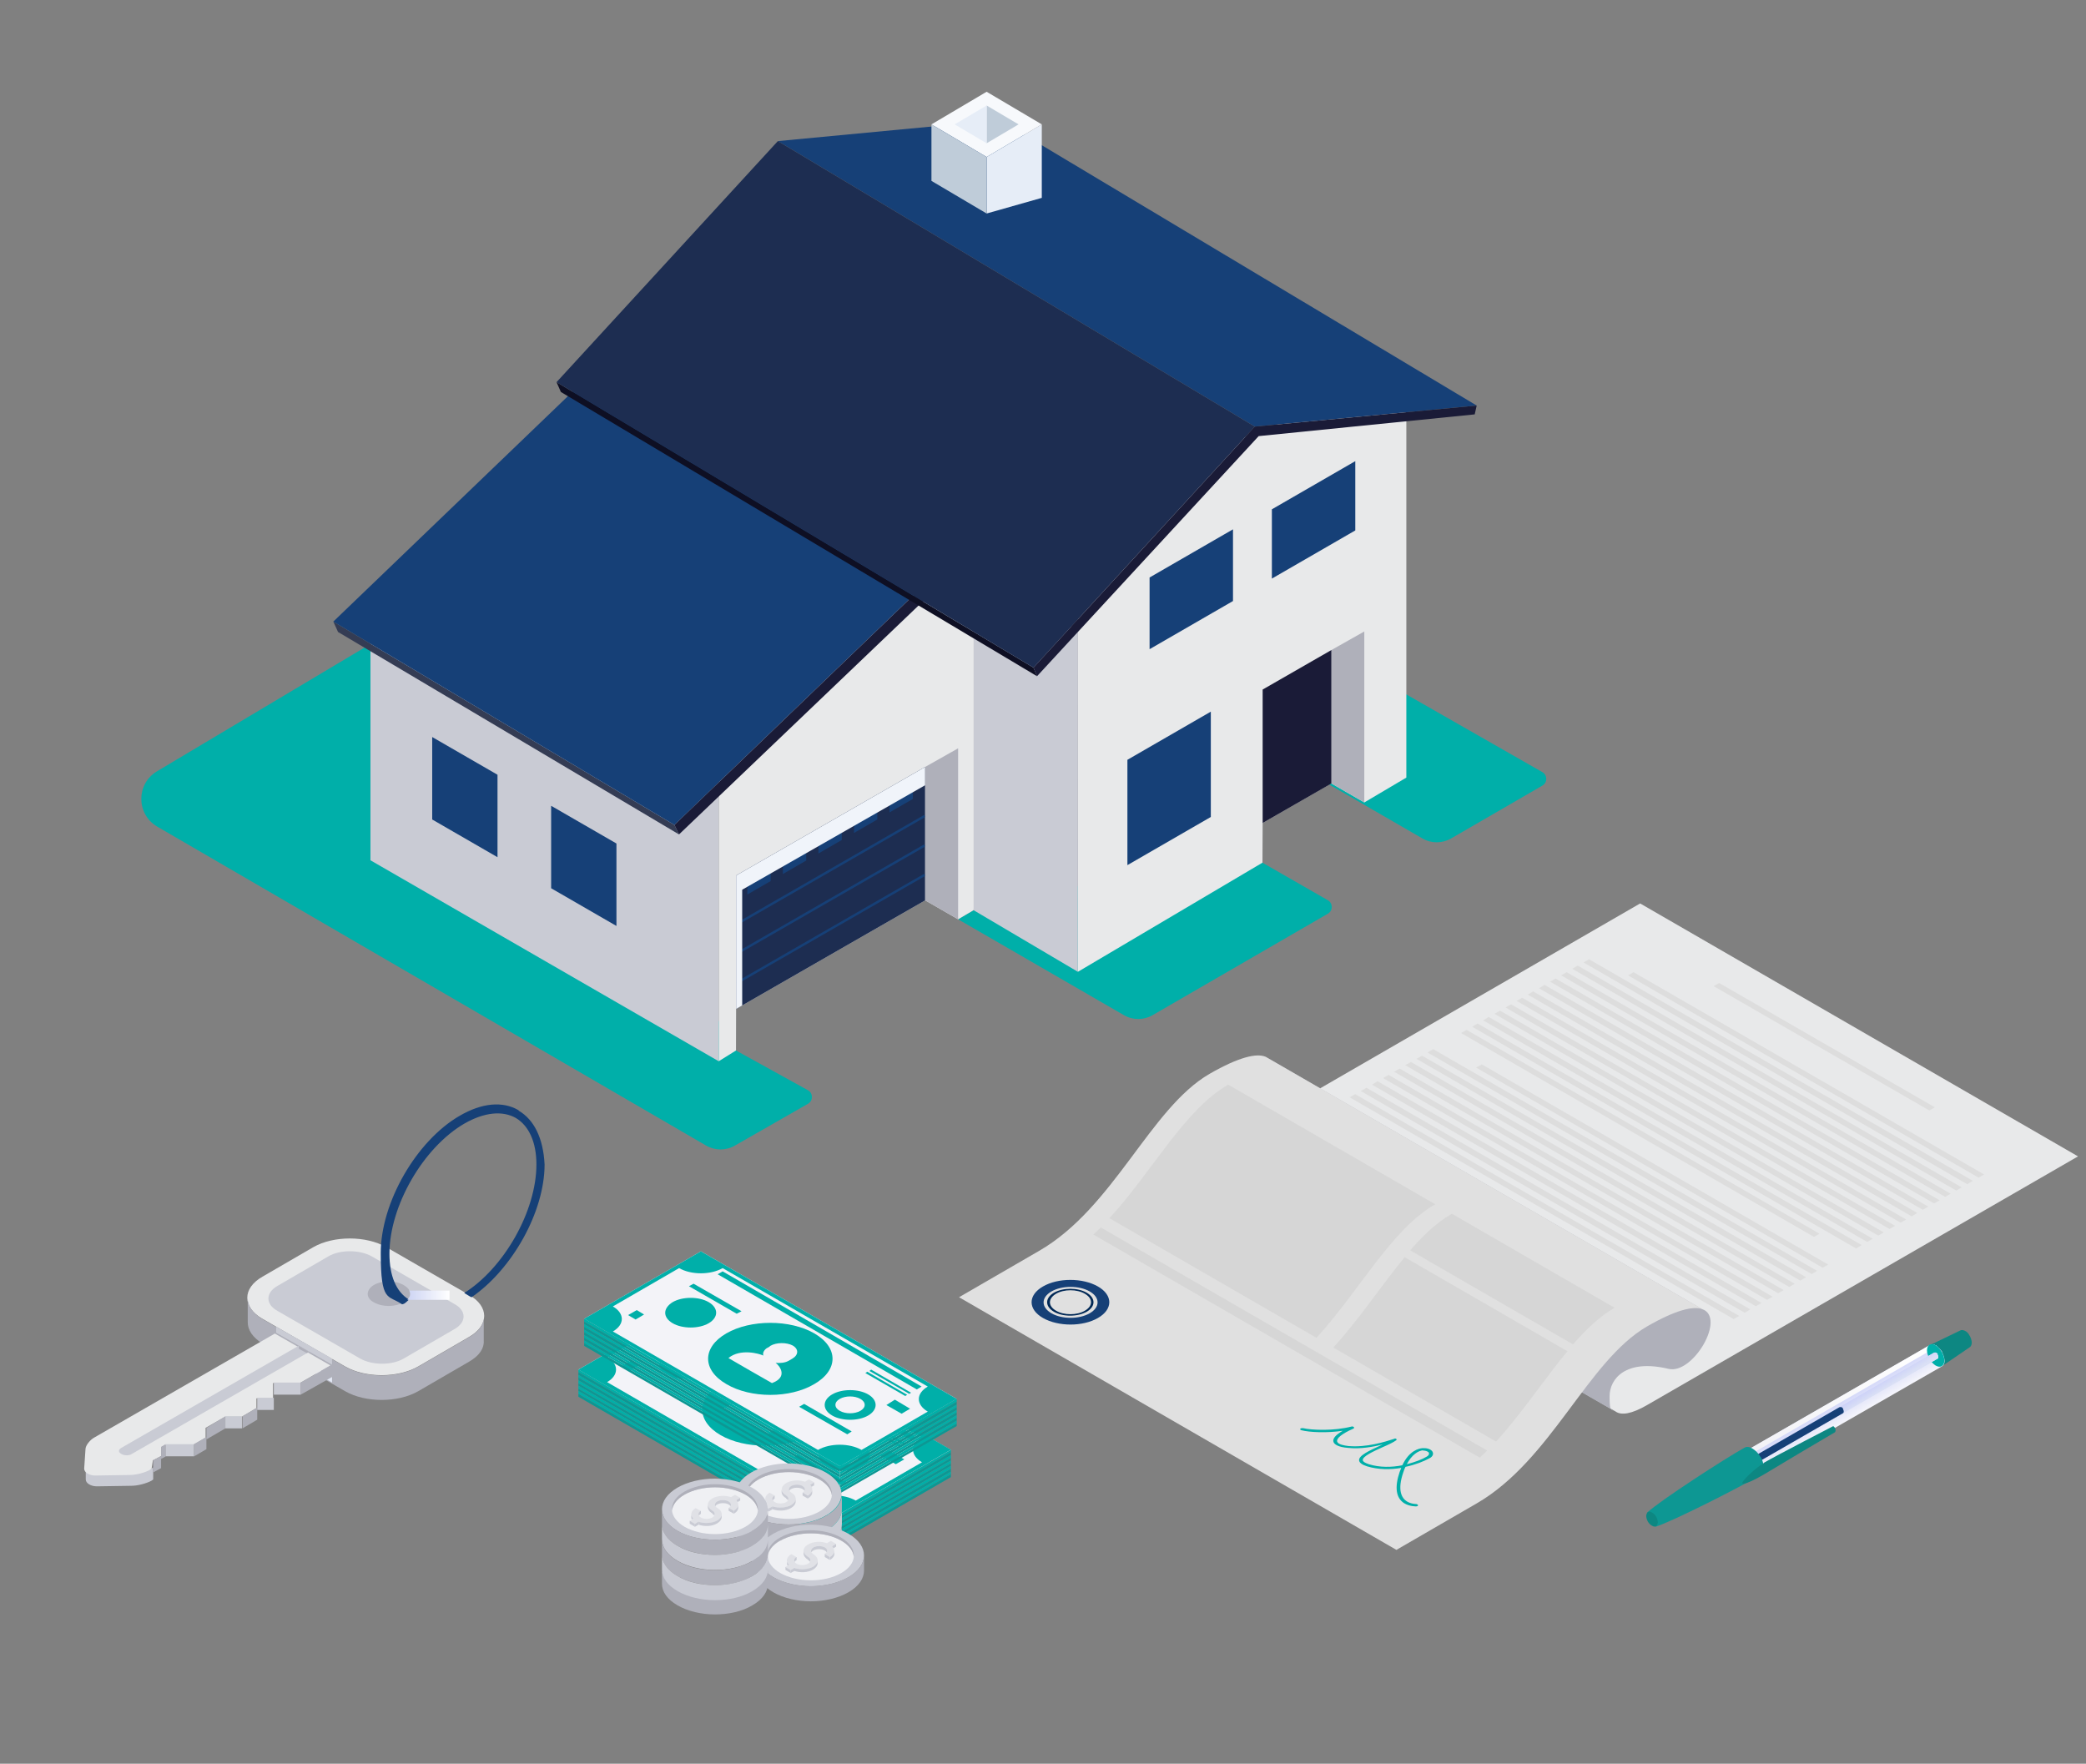 <?xml version="1.0" encoding="utf-8"?>
<svg xmlns="http://www.w3.org/2000/svg" id="Capa_1" version="1.1" viewBox="0 0 792 669.6">
  
  <rect x="0" y="0" width="792" height="669.6" fill="#808080" stroke="none"/>
  
  <defs>
    <style>
      .st0 {
        fill: #343c54;
      }

      .st1 {
        fill: #e0e0e0;
      }

      .st2 {
        fill: #d6d6d6;
      }

      .st3 {
        fill: #f6f6fb;
      }

      .st4 {
        fill: #00afa9;
      }

      .st5 {
        fill: #e0e1e6;
      }

      .st6 {
        fill: #f3f3f8;
      }

      .st7 {
        fill: #002856;
      }

      .st8 {
        isolation: isolate;
      }

      .st9 {
        fill: #1d2d51;
      }

      .st10 {
        fill: #0e0f23;
      }

      .st11 {
        fill: #0d9793;
      }

      .st12 {
        fill: #ddd;
      }

      .st13 {
        fill: #0d8782;
      }

      .st14 {
        fill: #bfccd9;
      }

      .st15 {
        fill: #164077;
      }

      .st16 {
        fill: #e6edf7;
      }

      .st17 {
        fill: url(#Degradado_sin_nombre_7);
      }

      .st18 {
        fill: url(#Degradado_sin_nombre_6);
      }

      .st19 {
        fill: url(#Degradado_sin_nombre_5);
      }

      .st20 {
        fill: url(#Degradado_sin_nombre_4);
      }

      .st21 {
        fill: url(#Degradado_sin_nombre_3);
      }

      .st22 {
        fill: #00afa8;
      }

      .st23 {
        fill: #e8e9ea;
      }

      .st24 {
        fill: #eff0f3;
      }

      .st25 {
        fill: #e4e9f5;
      }

      .st26 {
        fill: #c9cbd4;
      }

      .st27 {
        fill: #dfe4f4;
      }

      .st28 {
        fill: #afb0ba;
      }

      .st29 {
        fill: #1a1b37;
      }

      .st30 {
        fill: #f0f4fa;
      }

      .st31 {
        fill: #f7f9fc;
      }
    </style>
    <linearGradient data-name="Degradado sin nombre 3" gradientTransform="translate(789.973 476.432) rotate(-59.9) scale(1 -1)" gradientUnits="userSpaceOnUse" id="Degradado_sin_nombre_3" x1="-97.304" x2="-92.704" y1="43.758" y2="51.758">
      <stop offset="0" stop-color="#f6f6fb"/>
      <stop offset="1" stop-color="#ced3f8"/>
    </linearGradient>
    <linearGradient data-name="Degradado sin nombre 4" gradientTransform="translate(789.973 476.432) rotate(-59.9) scale(1 -1)" gradientUnits="userSpaceOnUse" id="Degradado_sin_nombre_4" x1="-131.197" x2="-57.997" y1="51.452" y2="51.452">
      <stop offset="0" stop-color="#f1f1f6"/>
      <stop offset="1" stop-color="#fff"/>
    </linearGradient>
    <linearGradient data-name="Degradado sin nombre 5" gradientTransform="translate(789.973 476.432) rotate(-59.9) scale(1 -1)" gradientUnits="userSpaceOnUse" id="Degradado_sin_nombre_5" x1="-96.549" x2="-95.249" y1="47.102" y2="49.502">
      <stop offset="0" stop-color="#dae0f5"/>
      <stop offset="1" stop-color="#ced3f8"/>
    </linearGradient>
    <linearGradient data-name="Degradado sin nombre 6" gradientTransform="translate(789.973 476.432) rotate(-59.9) scale(1 -1)" gradientUnits="userSpaceOnUse" id="Degradado_sin_nombre_6" x1="-96.549" x2="-95.249" y1="47.102" y2="49.502">
      <stop offset="0" stop-color="#dae0f5"/>
      <stop offset="1" stop-color="#ced3f8"/>
    </linearGradient>
    <linearGradient data-name="Degradado sin nombre 7" gradientTransform="translate(0 746) scale(1 -1)" gradientUnits="userSpaceOnUse" id="Degradado_sin_nombre_7" x1="154.661" x2="170.561" y1="254.256" y2="254.256">
      <stop offset="0" stop-color="#cdd4f3"/>
      <stop offset=".4" stop-color="#e1e5f8"/>
      <stop offset="1" stop-color="#fff"/>
    </linearGradient>
  </defs>
  <g>
    <g>
      <g>
        <polygon class="st6" points="219.598 519.981 316.715 576.072 361.032 550.476 263.915 494.386 219.598 519.981"/>
        <path class="st22" d="M263.915,494.386l-44.317,25.595,97.117,56.018,44.317-25.595-97.117-56.018v0ZM350.062,545.65c-4.534,2.633-4.534,6.874,0,9.507l-25.157,14.553c-4.534-2.633-11.993-2.633-16.527,0l-77.883-44.975c4.534-2.633,4.534-6.874,0-9.507l25.157-14.553c4.534,2.633,11.993,2.633,16.527,0l77.883,44.975Z"/>
        <path class="st22" d="M306.989,544.845c9.214-5.338,9.214-13.895,0-19.233-9.214-5.338-24.206-5.338-33.42,0s-9.214,13.895,0,19.233c9.214,5.338,24.206,5.338,33.42,0Z"/>
        <path class="st6" d="M287.829,533.876c-.293-.951.293-2.048,1.389-2.779h0c.146,0,1.243-.658,1.243-.804,2.34-1.389,6.216-1.389,8.556-.146,2.34,1.389,2.194,3.583-.146,4.973l-1.389.804h0c-1.389.804-3.291.951-4.973.804,1.389.951,4.973,5.338-1.389,7.679-1.682-.951-14.992-8.556-16.527-9.507,4.388-3.73,11.555-1.901,13.237-.951v-.073Z"/>
        <path class="st22" d="M313.717,548.721c-3.73,2.194-3.73,5.777,0,7.971s10.019,2.194,13.748,0,3.73-5.777,0-7.971-10.019-2.194-13.748,0ZM316.715,550.476c2.194-1.243,5.631-1.243,7.825,0s2.194,3.291,0,4.534-5.631,1.243-7.825,0-2.194-3.291,0-4.534Z"/>
        <path class="st22" d="M253.165,513.765c3.73-2.194,10.019-2.194,13.748,0s3.73,5.777,0,7.971-10.019,2.194-13.748,0c-3.73-2.194-3.73-5.777,0-7.971Z"/>
        <polygon class="st22" points="321.176 562.762 303.113 552.304 301.211 553.255 319.494 563.713 321.176 562.762"/>
        <polygon class="st22" points="343.7 547.99 328.562 539.214 327.904 539.653 343.042 548.429 343.7 547.99"/>
        <polygon class="st22" points="342.31 548.867 327.172 540.165 326.514 540.604 341.506 549.233 342.31 548.867"/>
        <polygon class="st22" points="347.722 545.65 272.179 502.064 270.35 503.161 345.894 546.673 347.722 545.65"/>
        <polygon class="st22" points="279.345 517.056 261.136 506.598 259.381 507.695 277.517 518.153 279.345 517.056"/>
        <polygon class="st22" points="334.339 552.67 340.116 555.888 343.334 554.06 337.63 550.769 334.339 552.67"/>
        <polygon class="st22" points="236.272 518.592 239.124 520.2 242.561 518.299 239.563 516.617 236.272 518.592"/>
        <polygon class="st22" points="219.598 520.932 316.715 577.169 316.715 576.072 219.598 519.981 219.598 520.932"/>
        <polygon class="st22" points="316.715 577.169 361.032 551.354 361.032 550.476 316.715 576.072 316.715 577.169"/>
        <polygon class="st11" points="219.598 522.029 316.715 578.046 316.715 577.169 219.598 520.932 219.598 522.029"/>
        <polygon class="st11" points="316.715 578.046 361.032 552.451 361.032 551.354 316.715 577.169 316.715 578.046"/>
        <polygon class="st22" points="219.598 522.979 316.715 579.143 316.715 578.046 219.598 522.029 219.598 522.979"/>
        <polygon class="st22" points="316.715 579.143 361.032 553.548 361.032 552.451 316.715 578.046 316.715 579.143"/>
        <polygon class="st11" points="219.598 524.076 316.715 580.094 316.715 579.143 219.598 522.979 219.598 524.076"/>
        <polygon class="st11" points="316.715 580.094 361.032 554.498 361.032 553.548 316.715 579.143 316.715 580.094"/>
        <polygon class="st22" points="219.598 525.173 316.715 581.191 316.715 580.094 219.598 524.076 219.598 525.173"/>
        <polygon class="st22" points="316.715 581.191 361.032 555.595 361.032 554.498 316.715 580.094 316.715 581.191"/>
        <polygon class="st11" points="219.598 526.124 316.715 582.141 316.715 581.191 219.598 525.173 219.598 526.124"/>
        <polygon class="st11" points="316.715 582.141 361.032 556.546 361.032 555.595 316.715 581.191 316.715 582.141"/>
        <polygon class="st22" points="219.598 527.221 316.715 583.238 316.715 582.141 219.598 526.124 219.598 527.221"/>
        <polygon class="st22" points="316.715 583.238 361.032 557.643 361.032 556.546 316.715 582.141 316.715 583.238"/>
        <polygon class="st11" points="219.598 528.098 316.715 584.335 316.715 583.238 219.598 527.221 219.598 528.098"/>
        <polygon class="st11" points="316.715 584.335 361.032 558.74 361.032 557.643 316.715 583.238 316.715 584.335"/>
        <polygon class="st22" points="219.598 529.195 316.715 585.286 316.715 584.335 219.598 528.098 219.598 529.195"/>
        <polygon class="st22" points="316.715 585.286 361.032 559.691 361.032 558.74 316.715 584.335 316.715 585.286"/>
        <polygon class="st11" points="219.598 530.292 316.715 586.383 316.715 585.286 219.598 529.195 219.598 530.292"/>
        <polygon class="st11" points="316.715 586.383 361.032 560.788 361.032 559.691 316.715 585.286 316.715 586.383"/>
      </g>
      <g>
        <polygon class="st6" points="221.792 500.675 318.836 556.692 363.226 531.097 266.109 475.079 221.792 500.675"/>
        <path class="st4" d="M266.109,475.079l-44.317,25.595,97.117,56.018,44.317-25.595-97.117-56.018ZM352.256,526.416c-4.534,2.633-4.534,6.874,0,9.507l-25.157,14.553c-4.534-2.633-11.993-2.633-16.527,0l-77.883-44.975c4.534-2.633,4.534-6.874,0-9.507l25.157-14.553c4.534,2.633,11.993,2.633,16.527,0l77.883,44.975Z"/>
        <path class="st22" d="M309.182,525.466c9.214-5.338,9.214-13.895,0-19.233-9.214-5.338-24.206-5.338-33.42,0-9.214,5.338-9.214,13.895,0,19.233,9.214,5.485,24.206,5.485,33.42,0Z"/>
        <path class="st6" d="M289.803,514.569c-.293-.951.293-2.048,1.389-2.779h0c.146,0,1.243-.658,1.243-.804,2.34-1.389,6.216-1.389,8.556-.146,2.34,1.389,2.194,3.583-.146,4.973l-1.389.804h0c-1.389.804-3.291.951-4.973.804,1.389.951,4.973,5.338-1.389,7.679-1.682-.951-14.992-8.556-16.527-9.507,4.534-3.73,11.701-1.682,13.237-.951v-.073Z"/>
        <path class="st22" d="M315.91,529.415c-3.73,2.194-3.73,5.777,0,7.971s10.019,2.194,13.748,0,3.73-5.777,0-7.971-10.019-2.194-13.748,0ZM318.836,531.097c2.194-1.243,5.631-1.243,7.825,0s2.194,3.291,0,4.534-5.631,1.243-7.825,0-2.194-3.291,0-4.534Z"/>
        <path class="st22" d="M255.359,494.386c3.73-2.194,10.019-2.194,13.748,0,3.73,2.194,3.73,5.777,0,7.971s-10.019,2.194-13.748,0c-3.73-2.194-3.73-5.631,0-7.971Z"/>
        <polygon class="st22" points="323.37 543.456 305.307 532.998 303.405 534.095 321.688 544.553 323.37 543.456"/>
        <polygon class="st22" points="345.894 528.757 330.756 519.981 330.098 520.493 345.236 529.195 345.894 528.757"/>
        <polygon class="st22" points="344.431 529.561 329.293 520.785 328.562 521.297 343.7 530 344.431 529.561"/>
        <polygon class="st22" points="349.916 526.416 274.373 482.685 272.471 483.782 348.088 527.513 349.916 526.416"/>
        <polygon class="st22" points="281.539 497.823 263.33 487.365 261.575 488.316 279.711 498.773 281.539 497.823"/>
        <polygon class="st22" points="336.533 533.437 342.31 536.728 345.528 534.826 339.751 531.389 336.533 533.437"/>
        <polygon class="st22" points="238.466 499.285 241.318 500.967 244.536 499.066 241.757 497.384 238.466 499.285"/>
        <polygon class="st22" points="221.792 501.772 318.836 557.789 318.836 556.692 221.792 500.675 221.792 501.772"/>
        <polygon class="st22" points="318.836 557.789 363.226 532.194 363.226 531.097 318.836 556.692 318.836 557.789"/>
        <polygon class="st11" points="221.792 502.722 318.836 558.886 318.836 557.789 221.792 501.772 221.792 502.722"/>
        <polygon class="st11" points="318.836 558.886 363.226 533.291 363.226 532.194 318.836 557.789 318.836 558.886"/>
        <polygon class="st4" points="221.792 503.746 318.836 559.837 318.836 558.886 221.792 502.722 221.792 503.746"/>
        <polygon class="st22" points="318.836 559.837 363.226 534.241 363.226 533.291 318.836 558.886 318.836 559.837"/>
        <polygon class="st11" points="221.792 504.843 318.836 560.934 318.836 559.837 221.792 503.746 221.792 504.843"/>
        <polygon class="st11" points="318.836 560.934 363.226 535.338 363.226 534.241 318.836 559.837 318.836 560.934"/>
        <polygon class="st22" points="221.792 505.794 318.836 561.884 318.836 560.934 221.792 504.843 221.792 505.794"/>
        <polygon class="st22" points="318.836 561.884 363.226 536.216 363.226 535.338 318.836 560.934 318.836 561.884"/>
        <polygon class="st11" points="221.792 506.891 318.836 562.908 318.836 561.884 221.792 505.794 221.792 506.891"/>
        <polygon class="st11" points="318.836 562.908 363.226 537.313 363.226 536.216 318.836 561.884 318.836 562.908"/>
        <polygon class="st22" points="221.792 507.841 318.836 564.005 318.836 562.908 221.792 506.891 221.792 507.841"/>
        <polygon class="st22" points="318.836 564.005 363.226 538.263 363.226 537.313 318.836 562.908 318.836 564.005"/>
        <polygon class="st11" points="221.792 508.938 318.836 564.956 318.836 564.005 221.792 507.841 221.792 508.938"/>
        <polygon class="st11" points="318.836 564.956 363.226 539.36 363.226 538.263 318.836 564.005 318.836 564.956"/>
        <polygon class="st22" points="221.792 509.889 318.836 566.053 318.836 564.956 221.792 508.938 221.792 509.889"/>
        <polygon class="st22" points="318.836 566.053 363.226 540.457 363.226 539.36 318.836 564.956 318.836 566.053"/>
        <polygon class="st11" points="221.792 510.986 318.836 567.004 318.836 566.053 221.792 509.889 221.792 510.986"/>
        <polygon class="st11" points="318.836 567.004 363.226 541.408 363.226 540.457 318.836 566.053 318.836 567.004"/>
      </g>
    </g>
    <g>
      <g>
        <g>
          <path class="st26" d="M279.345,567.223c0-2.998,1.975-5.924,5.85-8.191,3.949-2.267,9.068-3.437,14.187-3.437s10.311,1.17,14.187,3.437c3.949,2.267,5.924,5.265,5.924,8.191s-1.975,5.924-5.924,8.191c-3.949,2.267-9.068,3.364-14.187,3.364s-10.311-1.097-14.187-3.364c-3.949-2.267-5.85-5.265-5.85-8.191Z"/>
          <path class="st28" d="M313.717,575.413c-3.949,2.267-9.068,3.364-14.187,3.364s-10.311-1.097-14.187-3.364c-3.949-2.267-5.924-5.265-5.924-8.191v5.704c0,2.998,1.975,5.924,5.924,8.191,3.949,2.267,9.068,3.437,14.187,3.437s10.311-1.097,14.187-3.437c3.949-2.267,5.924-5.265,5.924-8.191v-5.704c0,2.998-1.975,5.924-5.924,8.191Z"/>
          <path class="st26" d="M313.717,581.118c-3.949,2.267-9.068,3.437-14.187,3.437s-10.311-1.097-14.187-3.437c-3.949-2.267-5.924-5.265-5.924-8.191v5.704c0,2.998,1.975,5.924,5.924,8.191,3.949,2.267,9.068,3.437,14.187,3.437s10.311-1.097,14.187-3.437c3.949-2.267,5.924-5.265,5.924-8.191v-5.704c0,2.998-1.975,5.924-5.924,8.191Z"/>
          <path class="st28" d="M313.717,586.895c-3.949,2.267-9.068,3.437-14.187,3.437s-10.311-1.097-14.187-3.437c-3.949-2.267-5.924-5.265-5.924-8.191v5.704c0,2.998,1.975,5.924,5.924,8.191,3.949,2.267,9.068,3.437,14.187,3.437s10.311-1.097,14.187-3.437c3.949-2.267,5.924-5.265,5.924-8.191v-5.704c0,2.998-1.975,5.924-5.924,8.191Z"/>
          <path class="st24" d="M287.975,573.878c3.218,1.828,7.386,2.779,11.555,2.779s8.337-.951,11.555-2.779c2.925-1.682,4.534-3.876,4.753-6.143-.219-2.194-1.828-4.388-4.753-6.07-3.218-1.828-7.386-2.779-11.555-2.779s-8.337.951-11.555,2.779c-2.925,1.682-4.534,3.876-4.753,6.07.219,2.194,1.828,4.388,4.753,6.143Z"/>
          <path class="st28" d="M287.975,561.665c3.218-1.828,7.386-2.779,11.555-2.779s8.337.951,11.555,2.779c2.925,1.682,4.534,3.876,4.753,6.07v-.585c0-2.413-1.609-4.827-4.753-6.655-3.218-1.828-7.386-2.779-11.555-2.779s-8.337.951-11.555,2.779-4.753,4.242-4.753,6.655,0,.366,0,.585c.219-2.194,1.828-4.388,4.753-6.07Z"/>
        </g>
        <g>
          <polygon class="st26" points="307.5 564.81 309.109 563.932 309.109 562.762 307.5 563.713 307.5 564.81"/>
          <path class="st5" d="M300.407,566.638c-.585-.366-.878-.804-.878-1.243s.293-.878.878-1.243c1.17-.658,3.145-.658,4.315,0,1.17.658,1.17,1.828,0,2.486l1.975,1.097c1.901-1.097,2.194-2.852.878-4.095l1.536-.878-1.975-1.097-1.536.878c-2.267-.804-5.192-.585-7.094.512-1.097.658-1.682,1.463-1.682,2.34s.585,1.755,1.682,2.413c1.17.658,1.17,1.828,0,2.486-1.17.658-3.145.658-4.315,0s-1.17-1.828,0-2.486l-1.975-1.097c-1.901,1.097-2.194,2.852-.878,4.095l-1.389.804,1.975,1.097,1.389-.804c2.267.804,5.192.658,7.094-.512,2.267-1.316,2.267-3.437,0-4.753Z"/>
          <polygon class="st26" points="289.876 572.708 291.851 573.878 291.851 572.708 289.876 571.611 289.876 572.708"/>
          <polygon class="st26" points="291.851 573.878 293.313 573 293.313 571.903 291.851 572.708 291.851 573.878"/>
          <polygon class="st26" points="304.722 567.808 306.696 568.905 306.696 567.808 304.722 566.638 304.722 567.808"/>
          <path class="st26" d="M294.118,568.905v-1.097c-.878.512-1.097,1.17-.731,1.828.146-.219.366-.512.731-.658v-.073Z"/>
          <path class="st26" d="M290.461,568.978v1.243h0c0,.293.073.585.219.878l.585-.366c-.585-.512-.878-1.17-.804-1.755h0Z"/>
          <path class="st26" d="M298.432,568.905c.366.219.585.439.731.658.366-.585.146-1.316-.731-1.828-1.097-.658-1.682-1.463-1.682-2.413v1.097c0,.878.585,1.755,1.682,2.34v.146Z"/>
          <path class="st26" d="M308.378,565.395c0,.878-.585,1.755-1.682,2.413v1.097c1.17-.658,1.755-1.536,1.682-2.413h0v-1.024h0v-.073Z"/>
          <path class="st26" d="M300.407,571.391c-1.901,1.097-4.9,1.243-7.094.512v1.097c2.267.804,5.192.658,7.094-.512,1.097-.658,1.682-1.536,1.682-2.34h0v-1.17c0,.878-.585,1.755-1.682,2.413Z"/>
          <path class="st26" d="M304.722,564.152c-1.17-.658-3.145-.658-4.315,0-.585.366-.878.804-.878,1.243s0,.366.146.585c.146-.219.366-.512.731-.658,1.17-.658,3.145-.658,4.315,0,.366.219.585.439.731.658.366-.585.073-1.316-.731-1.828Z"/>
        </g>
      </g>
      <g>
        <g>
          <path class="st26" d="M287.682,590.551c0-2.998,1.975-5.997,5.924-8.264s9.141-3.437,14.26-3.437,10.311,1.17,14.26,3.437c3.949,2.267,5.924,5.265,5.924,8.264s-1.975,5.997-5.924,8.264c-3.949,2.267-9.141,3.437-14.26,3.437s-10.311-1.17-14.26-3.437c-3.949-2.267-5.924-5.265-5.924-8.264Z"/>
          <path class="st28" d="M322.126,598.742c-3.949,2.267-9.141,3.437-14.26,3.437s-10.311-1.17-14.26-3.437c-3.949-2.267-5.924-5.265-5.924-8.264v5.777c0,2.998,1.975,5.997,5.924,8.264s9.141,3.437,14.26,3.437,10.311-1.17,14.26-3.437c3.949-2.267,5.924-5.265,5.924-8.264v-5.777c0,2.998-1.975,5.997-5.924,8.264Z"/>
          <path class="st24" d="M296.238,597.206c3.218,1.828,7.386,2.779,11.628,2.779s8.41-.951,11.555-2.779c2.925-1.682,4.534-3.876,4.753-6.143-.219-2.267-1.828-4.461-4.753-6.143-3.218-1.828-7.386-2.779-11.555-2.779s-8.41.951-11.628,2.779c-2.925,1.682-4.534,3.876-4.753,6.143.219,2.267,1.828,4.461,4.753,6.143Z"/>
          <path class="st28" d="M296.238,584.92c3.218-1.828,7.386-2.779,11.628-2.779s8.41.951,11.555,2.779c2.925,1.682,4.534,3.876,4.753,6.143v-.585c0-2.413-1.609-4.827-4.827-6.728-3.218-1.828-7.386-2.779-11.555-2.779s-8.41.951-11.628,2.779-4.827,4.242-4.827,6.728,0,.366,0,.585c.219-2.267,1.828-4.461,4.753-6.143h.146Z"/>
        </g>
        <g>
          <polygon class="st26" points="315.91 588.138 317.446 587.187 317.446 586.09 315.91 586.968 315.91 588.138"/>
          <path class="st5" d="M308.744,589.966c-.585-.366-.878-.804-.878-1.243s.293-.951.878-1.243c1.17-.658,3.145-.658,4.315,0,1.17.658,1.17,1.828,0,2.486l1.975,1.17c1.975-1.097,2.194-2.852.878-4.095l1.536-.878-1.975-1.17-1.536.878c-2.267-.804-5.192-.658-7.167.512-1.097.658-1.682,1.463-1.682,2.413s.585,1.755,1.682,2.413c1.17.658,1.17,1.828,0,2.486s-3.145.658-4.315,0c-1.17-.658-1.17-1.828,0-2.486l-1.975-1.17c-1.975,1.097-2.194,2.852-.878,4.095l-1.463.804,1.975,1.17,1.463-.804c2.267.804,5.192.658,7.167-.512,2.267-1.316,2.267-3.437,0-4.753v-.073Z"/>
          <polygon class="st26" points="298.213 596.036 300.188 597.206 300.188 596.109 298.213 594.939 298.213 596.036"/>
          <polygon class="st26" points="300.188 597.206 301.65 596.402 301.65 595.232 300.188 596.109 300.188 597.206"/>
          <polygon class="st26" points="313.132 591.136 315.033 592.233 315.033 591.136 313.132 589.966 313.132 591.136"/>
          <path class="st26" d="M302.455,592.233v-1.097c-.878.512-1.097,1.17-.731,1.828.146-.219.366-.512.731-.658v-.073Z"/>
          <path class="st26" d="M298.798,592.307v1.243h0c0,.293.073.585.219.878l.585-.366c-.585-.512-.878-1.17-.878-1.828h0l.073.073Z"/>
          <path class="st26" d="M306.769,592.233c.366.219.585.439.731.658.366-.585.146-1.316-.731-1.828-1.097-.658-1.682-1.463-1.682-2.413v1.097c0,.878.585,1.755,1.682,2.413v.073Z"/>
          <path class="st26" d="M316.788,588.723c0,.878-.585,1.755-1.682,2.413v1.097c1.17-.658,1.755-1.536,1.682-2.413h0v-1.024h0v-.073Z"/>
          <path class="st26" d="M308.744,594.793c-1.901,1.097-4.9,1.243-7.167.512v1.097c2.267.804,5.192.658,7.167-.512,1.097-.658,1.682-1.536,1.682-2.34h0v-1.17c0,.878-.585,1.755-1.682,2.413Z"/>
          <path class="st26" d="M313.132,587.48c-1.17-.658-3.145-.658-4.315,0-.585.366-.878.804-.878,1.243s0,.366.146.585c.146-.219.366-.512.731-.658,1.17-.658,3.145-.658,4.315,0,.366.219.585.439.731.658.366-.585.146-1.316-.731-1.828Z"/>
        </g>
      </g>
      <g>
        <g>
          <path class="st26" d="M251.337,573c0-2.998,1.975-5.924,5.85-8.191,3.949-2.267,9.068-3.437,14.187-3.437s10.311,1.17,14.187,3.437c3.949,2.267,5.924,5.265,5.924,8.191s-1.975,5.924-5.924,8.191c-3.949,2.267-9.068,3.364-14.187,3.364s-10.311-1.097-14.187-3.364c-3.949-2.267-5.85-5.265-5.85-8.191Z"/>
          <path class="st28" d="M285.635,581.191c-3.949,2.267-9.068,3.364-14.187,3.364s-10.311-1.097-14.187-3.364c-3.949-2.267-5.924-5.265-5.924-8.191v5.704c0,2.998,1.975,5.924,5.924,8.191,3.949,2.267,9.068,3.437,14.187,3.437s10.311-1.097,14.187-3.437c3.949-2.267,5.924-5.265,5.924-8.191v-5.704c0,2.998-1.975,5.924-5.924,8.191Z"/>
          <path class="st26" d="M285.635,586.895c-3.949,2.267-9.068,3.437-14.187,3.437s-10.311-1.097-14.187-3.437c-3.949-2.267-5.924-5.265-5.924-8.191v5.704c0,2.998,1.975,5.924,5.924,8.191,3.949,2.267,9.068,3.437,14.187,3.437s10.311-1.097,14.187-3.437c3.949-2.267,5.924-5.265,5.924-8.191v-5.704c0,2.998-1.975,5.924-5.924,8.191Z"/>
          <path class="st28" d="M285.635,592.672c-3.949,2.267-9.068,3.437-14.187,3.437s-10.311-1.097-14.187-3.437c-3.949-2.267-5.924-5.265-5.924-8.191v5.704c0,2.998,1.975,5.924,5.924,8.191,3.949,2.267,9.068,3.437,14.187,3.437s10.311-1.097,14.187-3.437c3.949-2.267,5.924-5.265,5.924-8.191v-5.704c0,2.998-1.975,5.924-5.924,8.191Z"/>
          <path class="st28" d="M285.635,603.788c-3.949,2.267-9.068,3.437-14.187,3.437s-10.311-1.097-14.187-3.437c-3.949-2.267-5.924-5.265-5.924-8.191v5.704c0,2.998,1.975,5.924,5.924,8.191,3.949,2.267,9.068,3.437,14.187,3.437s10.311-1.097,14.187-3.437c3.949-2.267,5.924-5.265,5.924-8.191v-5.704c0,2.998-1.975,5.924-5.924,8.191Z"/>
          <path class="st26" d="M285.635,598.376c-3.949,2.267-9.068,3.437-14.187,3.437s-10.311-1.097-14.187-3.437c-3.949-2.267-5.924-5.265-5.924-8.191v5.704c0,2.998,1.975,5.924,5.924,8.191,3.949,2.267,9.068,3.437,14.187,3.437s10.311-1.097,14.187-3.437c3.949-2.267,5.924-5.265,5.924-8.191v-5.704c0,2.998-1.975,5.924-5.924,8.191Z"/>
          <path class="st24" d="M259.893,579.655c3.218,1.828,7.386,2.779,11.555,2.779s8.337-.951,11.555-2.779c2.925-1.682,4.534-3.876,4.753-6.143-.219-2.194-1.828-4.388-4.753-6.07-3.218-1.828-7.386-2.779-11.555-2.779s-8.337.951-11.555,2.779c-2.925,1.682-4.534,3.876-4.753,6.07.219,2.194,1.828,4.388,4.753,6.143Z"/>
          <path class="st28" d="M259.893,567.442c3.218-1.828,7.386-2.779,11.555-2.779s8.337.951,11.555,2.779c2.925,1.682,4.534,3.876,4.753,6.07v-.585c0-2.413-1.609-4.827-4.753-6.655-3.218-1.828-7.386-2.779-11.555-2.779s-8.337.951-11.555,2.779-4.753,4.242-4.753,6.655,0,.366,0,.585c.219-2.194,1.828-4.388,4.753-6.07Z"/>
        </g>
        <g>
          <polygon class="st26" points="279.492 570.587 281.027 569.709 281.027 568.612 279.492 569.49 279.492 570.587"/>
          <path class="st5" d="M272.325,572.488c-.585-.366-.878-.804-.878-1.243s.293-.878.878-1.243c1.17-.658,3.145-.658,4.315,0s1.17,1.828,0,2.486l1.975,1.097c1.901-1.097,2.194-2.852.878-4.095l1.536-.878-1.975-1.097-1.536.878c-2.267-.804-5.192-.585-7.094.512-1.097.658-1.682,1.463-1.682,2.34s.585,1.755,1.682,2.413c1.17.658,1.17,1.828,0,2.486s-3.145.658-4.315,0-1.17-1.828,0-2.486l-1.975-1.097c-1.901,1.097-2.194,2.852-.878,4.095l-1.389.804,1.975,1.097,1.389-.804c2.267.804,5.192.658,7.094-.512,2.267-1.316,2.267-3.437,0-4.753Z"/>
          <polygon class="st26" points="261.867 578.485 263.842 579.655 263.842 578.558 261.867 577.388 261.867 578.485"/>
          <polygon class="st26" points="263.842 579.655 265.231 578.851 265.231 577.681 263.842 578.558 263.842 579.655"/>
          <polygon class="st26" points="276.64 573.585 278.614 574.682 278.614 573.585 276.64 572.488 276.64 573.585"/>
          <path class="st26" d="M266.109,574.682v-1.097c-.878.512-1.097,1.17-.731,1.828.146-.219.366-.512.731-.658v-.073Z"/>
          <path class="st26" d="M262.452,574.755v1.243h0c0,.293.073.585.219.878l.585-.366c-.585-.512-.878-1.17-.804-1.755h0Z"/>
          <path class="st26" d="M270.424,574.682c.366.219.585.439.731.658.366-.585.146-1.316-.731-1.828-1.097-.658-1.682-1.463-1.682-2.413v1.097c0,.878.585,1.755,1.682,2.34v.146Z"/>
          <path class="st26" d="M280.296,571.172c0,.878-.585,1.755-1.682,2.413v1.097c1.17-.658,1.755-1.536,1.682-2.413h0v-1.024h0v-.073Z"/>
          <path class="st26" d="M272.325,577.242c-1.901,1.097-4.9,1.243-7.094.512v1.097c2.267.804,5.192.658,7.094-.512,1.097-.658,1.682-1.536,1.682-2.34h0v-1.17c0,.878-.585,1.755-1.682,2.413Z"/>
          <path class="st26" d="M276.64,570.002c-1.17-.658-3.145-.658-4.315,0-.585.366-.878.804-.878,1.243s0,.366.146.585c.146-.219.366-.512.731-.658,1.17-.658,3.145-.658,4.315,0,.366.219.585.439.731.658.366-.585.073-1.316-.731-1.828Z"/>
        </g>
      </g>
    </g>
  </g>
  <g>
    <g>
      <g>
        <path class="st23" d="M788.921,439l-166.2-96-143.5,82.9h0c-7.9,4.6-15.1,8.7-20.1,11.6-5.5,3.2-9.2,3.9-11.4,2.8l165.7,95.6c2.1,1.5,6,1,12-2.5,18-10.4,66.2-38.2,66.2-38.2h0l97.4-56.2-.1 0Z"/>
        <path class="st27" d="M447.721,440.3l-.5-.3c.2.1.3.2.5.3Z"/>
      </g>
      <polygon class="st12" points="670.921 493.5 525.121 409.3 527.221 408.1 673.021 492.3 670.921 493.5"/>
      <polygon class="st12" points="675.121 491 529.321 406.9 531.421 405.7 677.221 489.8 675.121 491"/>
      <polygon class="st12" points="679.321 488.6 533.521 404.4 535.721 403.2 681.421 487.4 679.321 488.6"/>
      <polygon class="st12" points="683.521 486.2 537.821 402 539.921 400.8 685.721 484.9 683.521 486.2"/>
      <polygon class="st12" points="687.821 483.7 542.021 399.6 544.121 398.3 689.921 482.5 687.821 483.7"/>
      <polygon class="st12" points="692.021 481.3 560.421 405.3 562.621 404.1 694.121 480.1 692.021 481.3"/>
      <polygon class="st12" points="688.721 469.6 554.721 392.2 556.821 391 690.821 468.4 688.721 469.6"/>
      <polygon class="st12" points="704.721 474 558.921 389.8 561.021 388.6 706.821 472.7 704.721 474"/>
      <polygon class="st12" points="708.921 471.5 563.121 387.4 565.221 386.1 711.021 470.3 708.921 471.5"/>
      <polygon class="st12" points="713.121 469.1 567.421 384.9 569.521 383.7 715.221 467.9 713.121 469.1"/>
      <polygon class="st12" points="717.421 466.6 571.621 382.5 573.721 381.3 719.521 465.4 717.421 466.6"/>
      <polygon class="st12" points="721.621 464.2 575.821 380 577.921 378.8 723.721 463 721.621 464.2"/>
      <polygon class="st12" points="725.821 461.8 580.021 377.6 582.121 376.4 727.921 460.5 725.821 461.8"/>
      <polygon class="st12" points="730.021 459.3 584.321 375.2 586.421 373.9 732.121 458.1 730.021 459.3"/>
      <polygon class="st12" points="734.321 456.9 588.521 372.7 590.621 371.5 736.421 455.7 734.321 456.9"/>
      <polygon class="st12" points="738.521 454.4 592.721 370.3 594.821 369.1 740.621 453.2 738.521 454.4"/>
      <polygon class="st12" points="742.721 452 596.921 367.8 599.021 366.6 744.821 450.8 742.721 452"/>
      <polygon class="st12" points="746.921 449.6 601.221 365.4 603.321 364.2 749.021 448.3 746.921 449.6"/>
      <polygon class="st12" points="751.221 447.1 618.121 370.3 620.221 369.1 753.321 445.9 751.221 447.1"/>
      <polygon class="st12" points="732.521 421.6 650.621 374.4 652.721 373.2 734.621 420.4 732.521 421.6"/>
      <polygon class="st12" points="666.621 495.9 520.921 411.8 523.021 410.5 668.821 494.7 666.621 495.9"/>
      <polygon class="st12" points="662.421 498.4 516.621 414.2 518.821 413 664.521 497.1 662.421 498.4"/>
      <polygon class="st12" points="658.221 500.8 512.421 416.6 514.521 415.4 660.321 499.6 658.221 500.8"/>
      <path class="st28" d="M447.221,440c-1.5-1-2.2-3.1-2.2-5.8,0-6.6,6.1-14.3,22.4-10.4,9.1,2.2,21.6-19,13-22.6l165.8,95.8c9.3,3.1-3.4,24.9-12.7,22.7-16.3-3.9-22.4,3.8-22.4,10.4s.7,4.7,2.1,5.8l-166.2-95.9.2-0Z"/>
      <path class="st1" d="M530.221,588.4l30.4-17.6c28.4-16.4,42.1-54.1,64.7-67.2,10.9-6.3,17.5-7.8,21-6.6l-165.8-95.8c-3.4-1.4-10,0-21.3,6.5-22.6,13.1-36.3,50.8-64.7,67.2-15.2,8.8-30.4,17.6-30.4,17.6l166.2,96-.1-.1Z"/>
      <path class="st4" d="M538.321,571.4c0-.2-.4-.4-.8-.4,0,0-1.8,0-3.4-1-1.9-1.2-3.7-4.2-1.3-11.1.2-.7.5-1.4.8-2,3.8-.8,7-2.1,9.2-3.3,1.3-.7,1.6-1.8.9-2.7-.7-.8-2.1-1.2-3.6-1.1-1.5.1-5.1,1-7.7,6.5-4,.8-8.5.9-12.7-.4-1.4-.5-2.2-.9-2.3-1.5-.2-1.5,4.1-3.4,7.6-5,2.1-.9,4-1.8,5.1-2.6.2-.2.2-.4,0-.5-.2-.2-.6-.2-.9,0-3.4,1.1-10.4,3.3-17.2,2.7-1.7-.2-3.9-.6-4.3-1.6-.5-1.3,1.8-3.1,6.1-5,.3-.1.4-.4.2-.6-.2-.2-.6-.3-.9-.2-6.5,1.7-15,1.4-18.4.6-.4,0-.8,0-1,.2s0,.5.4.6c3.1.8,9.7,1.1,15.7.2-2.8,1.6-4,3.1-3.5,4.3.3.8,1.6,1.9,5.5,2.2,4.8.5,9.5-.4,13.2-1.3-.3.1-.6.3-.9.4-4.1,1.9-8.4,3.8-8.1,5.7.1.8,1.1,1.6,3,2.2,4.3,1.3,8.9,1.3,13.0.6-.2.5-.4,1-.6,1.5-2,5.9-1.4,9.9,1.7,11.9,2.1,1.3,4.5,1.2,4.6,1.2.4,0,.7-.2.7-.5l-.1-0ZM540.221,550.7c1,0,1.7.3,2.1.6.4.4.4,1.1-.6,1.7-1.8,1.1-4.5,2.1-7.6,2.9,1.9-3.6,4.3-5.1,6.2-5.3l-.1.1Z"/>
      <path class="st15" d="M416.821,488.4c-5.8-3.3-15.1-3.3-20.8,0-5.8,3.3-5.8,8.7,0,12s15.1,3.3,20.8,0c5.8-3.3,5.8-8.7,0-12ZM399.221,498.6c-4-2.3-4-6,0-8.3s10.5-2.3,14.5,0,4,6,0,8.3-10.5,2.3-14.5,0Z"/>
      <path class="st7" d="M412.621,490.8c-3.4-2-9-2-12.5,0-3.4,2-3.4,5.2,0,7.2s9,2,12.5,0c3.4-2,3.4-5.2,0-7.2ZM400.921,497.6c-3.1-1.8-3-4.6,0-6.4s8-1.8,11,0c3.1,1.8,3.1,4.6,0,6.4-3,1.8-8,1.8-11,0Z"/>
      <path class="st2" d="M415.121,468.7l146.7,84.7c1-.9,1.9-1.8,2.8-2.7l-146.7-84.7c-.9.9-1.8,1.8-2.8,2.7v0Z"/>
      <path class="st2" d="M506.221,511.6l61.8,35.7c10-11,18.4-23.8,27.1-34.3l-61.8-35.7c-8.7,10.5-17.1,23.4-27.1,34.3h0Z"/>
      <path class="st2" d="M551.221,460.8h0c-5.7,3.3-10.9,8.2-15.8,13.9l61.8,35.7c5-5.7,10.1-10.6,15.8-13.9l-61.8-35.7Z"/>
      <path class="st2" d="M544.921,457.2h0l-78.6-45.4c-16.7,9.6-28.6,32.7-45.1,50.7l78.6,45.4c16.5-18,28.4-41.1,45.1-50.7Z"/>
    </g>
    <g>
      <path class="st13" d="M747.921,507.241c.4.8.7,1.7.7,2.5s-.3,1.4-.7,1.7l-10.7,7.3-4.6-8,11.6-5.6c.5-.3,1.1-.2,1.8.1s1.4,1,1.8,1.9l.1.1Z"/>
      <path class="st21" d="M737.321,513.341c.6,1,.9,2.2,1,3.3,0,1-.4,1.8-1,2.1l-70.8,40.7-4.6-8,70.9-40.8c.6-.3,1.4-.3,2.3.2.8.6,1.6,1.4,2.3,2.4l-.1.1Z"/>
      <path class="st20" d="M663.221,553.941l-1.4-2.5,70.9-40.8c.6-.3,1.4-.3,2.3.2.2.1.4.2.5.4l-71.2,41.1c-.4.6-.7,1.1-1.1,1.6Z"/>
      <path class="st3" d="M664.121,559.241c.9.5,1.7.6,2.3.2.6-.3,1-1.1,1-2.1s-.4-2.2-1-3.3c-.6-1-1.4-2-2.3-2.5-.9-.5-1.7-.6-2.3-.2-.6.3-1,1.1-1,2.1s.4,2.2,1,3.3,1.4,2,2.3,2.5Z"/>
      <path class="st4" d="M734.921,518.441c.9.5,1.7.6,2.3.2.6-.3,1-1.1,1-2.1s-.4-2.2-1-3.3c-.6-1-1.4-2-2.3-2.5-.9-.5-1.7-.6-2.3-.2-.6.3-1,1.1-1,2.1s.4,2.2,1,3.3,1.5,2,2.3,2.5Z"/>
      <path class="st19" d="M735.621,514.241c.2.3.3.6.3,1s-.1.5-.3.6l-70.9,40.8-1.3-2.3,70.9-40.8c.1,0,.4-.1.7,0,.3,0,.5.4.7.6l-.1.1Z"/>
      <path class="st18" d="M735.621,514.241c.2.3.3.6.3,1s-.1.5-.3.6l-70.9,40.8-1.3-2.3,70.9-40.8c.1,0,.4-.1.7,0,.3,0,.5.4.7.6l-.1.1Z"/>
      <path class="st15" d="M699.721,534.941c.2.3.3.6.3,1,0,.3-.1.5-.3.6l-34.9,20.1-1.3-2.3,34.9-20.1c.1,0,.4-.1.7,0,.3,0,.5.4.7.6l-.1.1Z"/>
      <path class="st11" d="M668.421,553.041c.8,1.3,1.2,2.8,1.2,4.2s-.5,2.3-1.3,2.8c-7.3,4.4-33.5,17.7-39.8,19.6l-1.4-2.8-1.7-2.6c4.8-4.5,29.5-20.5,36.9-24.6.8-.5,1.9-.4,3,.3,1.2.7,2.3,1.8,3.1,3.2v-.1Z"/>
      <path class="st13" d="M627.221,579.241c.6.4,1.1.4,1.5.2.4-.3.6-.7.7-1.4,0-.7-.2-1.4-.6-2.2-.4-.7-1-1.3-1.6-1.6-.6-.4-1.1-.4-1.5-.2-.4.3-.6.7-.7,1.4,0,.7.2,1.4.6,2.2.4.7,1,1.3,1.6,1.6Z"/>
      <path class="st13" d="M669.521,555.441c5.2-3,26.5-14,26.5-14,.7.4,1.2,1.5.7,2.3-2.3,1.3-24.2,14.3-27.1,16.1-3,1.8-7.8,4.1-8.1,3.3-.5-.7,5.4-6.2,8.1-7.6l-.1-.1Z"/>
    </g>
  </g>
  <g>
    <g>
      <g>
        <path class="st23" d="M158.761,518.794c-7.7,4.4-20,4.4-27.7,0l-31.4-18.1c-7.7-4.4-7.7-11.6,0-16l19.3-11.2c7.7-4.4,20-4.4,27.7,0l31.4,18.1c7.7,4.4,7.7,11.6,0,16l-19.3,11.2Z"/>
        <path class="st26" d="M141.161,476.994c-4.6-2.6-12.1-2.6-16.5,0l-19.3,11.2c-4.6,2.6-4.6,7,0,9.5l31.4,18.1c4.6,2.6,12.1,2.6,16.5,0l19.3-11.2c4.6-2.6,4.6-7,0-9.5l-31.4-18.1Z"/>
      </g>
      <path class="st28" d="M141.861,487.894c3.3-1.9,8.1-1.9,11.4,0s3.3,4.6,0,6.5-8.1,1.9-11.4,0c-3-1.6-3-4.6,0-6.5Z"/>
      <path class="st28" d="M94.161,492.594v.2-.2h0ZM183.661,499.494h0ZM178.061,507.694l-19.3,11.2c-7.7,4.4-20,4.4-27.7,0l-31.4-18.1c-3.7-2.1-5.6-5.1-5.6-7.9v9.1c0,3,1.9,5.8,5.6,8.1l31.4,18.1c7.7,4.4,20,4.4,27.7,0l19.3-11.2c4-2.3,5.8-5.1,5.6-8.1v-8.6c0,2.6-1.9,5.3-5.6,7.4Z"/>
      <polygon class="st26" points="126.061 518.094 104.861 505.994 104.861 503.694 126.061 515.794 126.061 518.094"/>
      <polygon class="st25" points="126.061 524.894 104.861 512.794 104.861 510.694 126.061 522.794 126.061 524.894"/>
    </g>
    <g>
      <path class="st26" d="M57.461,557.594c-1.6.9-5.1,1.9-7.7,1.9l-13,.2c-.9,0-1.9-.2-2.6-.5v-1.9h-1.6v4.4c0,1.4,1.9,2.6,4.2,2.6l13-.2c2.6,0,5.8-.9,7.7-1.9l.7-.5v-4.6l-.7.5h0Z"/>
      <path class="st23" d="M58.161,554.394l3-1.6v-3.3l1.6-.9h10.7l4.6-2.8v-3.7l7.4-4.2h6.3l5.6-3.3v-3.7h6.3v-5.8h10.2l11.6-6.7-21.1-12.1-68.6,39.5c-1.6.9-3.3,3-3.3,4.4l-.5,7.4c0,1.4,1.9,2.6,4.2,2.6l13-.2c2.6,0,5.8-.9,7.7-1.9l.7-.5.5-3.3.1.1Z"/>
      <path class="st26" d="M113.461,510.894l-67.4,38.8c-1.2.7-1.2,1.6,0,2.3s3,.7,4,0l67.4-38.8-4-2.3Z"/>
      <polygon class="st28" points="116.461 513.694 113.461 512.094 113.461 510.894 117.461 513.294 116.461 513.694"/>
      <polygon class="st28" points="126.061 522.794 114.161 529.494 114.161 524.894 126.061 518.094 126.061 522.794"/>
      <polygon class="st28" points="97.661 538.994 92.061 542.294 92.061 537.694 97.661 534.394 97.661 538.994"/>
      <polygon class="st28" points="85.561 542.294 78.361 546.494 78.361 542.094 85.561 537.694 85.561 542.294"/>
      <polygon class="st28" points="78.361 550.194 73.561 552.994 73.561 548.294 78.361 545.594 78.361 550.194"/>
      <polygon class="st28" points="62.861 552.994 61.161 553.894 61.161 549.294 62.861 548.294 62.861 552.994"/>
      <polygon class="st28" points="61.161 557.394 58.161 558.994 58.161 554.394 61.161 552.794 61.161 557.394"/>
      <rect class="st26" height="4.6" width="10.2" x="103.961" y="524.894"/>
      <rect class="st26" height="4.6" width="6.3" x="97.661" y="530.694"/>
      <rect class="st26" height="4.6" width="6.3" x="85.561" y="537.694"/>
      <rect class="st26" height="4.6" width="10.7" x="62.861" y="548.294"/>
    </g>
    <path class="st15" d="M196.861,421.494c-6-3.5-13.9-2.8-22.3,2.1-16.5,9.5-30,33-30,52.1s2.8,15.8,8.1,19.5c.2,0,.5-.2.7-.2.9-.5,1.4-1.2,1.9-1.6-4.9-3-7.4-9.1-7.4-17.4,0-18.1,12.8-40.4,28.6-49.5,7.4-4.2,14.2-4.9,19.3-2.1,5.1,3,7.9,9.3,7.9,17.7,0,17.7-12.3,39.3-27.4,48.8l2.3,1.4c.2,0,.2.2.5.2,15.3-10.5,27.7-32.3,27.7-50.4-.5-10-4-17-9.8-20.4l-.1-.2Z"/>
    <path class="st17" d="M155.361,489.994c.7,1.2.5,2.3-.7,3.5h16v-3.5h-15.3Z"/>
  </g>
  <g id="house">
    <g>
      <path class="st4" d="M363.771,349.021l62.973,36.404c3.36,1.942,7.502,1.941,10.861-.003l66.556-38.532c1.967-1.139,1.962-3.981-.01-5.112l-33.782-19.38-100.728,23.16-5.871,3.463Z"/>
      <path class="st4" d="M477.101,281.93l62.973,36.404c3.36,1.942,7.502,1.941,10.861-.003l34.671-20.077c1.967-1.139,1.962-3.981-.01-5.112l-77.912-44.495-30.584,33.283Z"/>
      <path class="st4" d="M59.599,292.836c-7.973,4.753-7.918,16.318.099,20.996l208.434,121.116c3.36,1.943,7.502,1.941,10.861-.003l27.802-15.901c1.967-1.139,1.961-3.981-.01-5.112l-27.348-15.108-103.137-175.567-116.702,69.578Z"/>
    </g>
    <polygon class="st23" points="533.952 295.218 517.993 304.654 505.489 297.436 479.396 312.457 479.33 327.516 409.248 368.955 409.248 190.844 533.952 141.882 533.952 295.218"/>
    <polygon class="st15" points="436.466 246.466 468.137 228.181 468.137 200.962 436.466 219.248 436.466 246.466"/>
    <polygon class="st15" points="482.899 219.665 514.57 201.38 514.57 175.078 482.899 193.363 482.899 219.665"/>
    <polygon class="st26" points="409.248 368.955 369.642 345.558 284.544 167.5 409.276 239.268 409.248 368.955"/>
    <polygon class="st23" points="369.642 345.558 363.771 349.021 351.268 341.828 279.479 383.052 279.438 398.825 272.875 402.909 272.875 275.191 369.642 192.222 369.642 345.558"/>
    <polygon class="st26" points="272.875 402.909 140.648 326.611 140.648 228.835 272.875 275.191 272.875 402.909"/>
    <polygon class="st0" points="257.805 316.795 128.342 239.935 126.548 235.993 256.063 313.192 257.805 316.795"/>
    <polygon class="st15" points="256.063 313.192 126.548 235.993 240.115 126.879 369.629 204.078 256.063 313.192"/>
    <polygon class="st29" points="369.629 204.078 369.655 209.924 257.805 316.795 256.063 313.192 369.629 204.078"/>
    <g class="st8">
      <polygon class="st15" points="476.411 161.958 295.33 53.57 379.583 45.587 560.663 153.975 476.411 161.958"/>
      <polygon class="st10" points="393.728 256.732 212.956 148.819 211.307 145.085 392.388 253.473 393.728 256.732"/>
      <polygon class="st9" points="392.388 253.473 211.307 145.085 295.33 53.57 476.411 161.958 392.388 253.473"/>
      <polygon class="st29" points="476.411 161.958 560.663 153.975 559.913 157.322 477.884 165.575 393.728 256.732 392.388 253.473 476.411 161.958"/>
    </g>
    <g>
      <polygon class="st31" points="395.541 47.222 374.595 59.607 353.648 47.222 374.595 34.836 395.541 47.222"/>
      <polygon class="st14" points="374.595 40.053 386.719 47.222 374.595 54.391 374.595 40.053"/>
      <polygon class="st16" points="395.541 75.117 374.595 81.06 374.595 59.607 395.541 47.222 395.541 75.117"/>
      <polygon class="st14" points="374.595 81.06 353.648 68.674 353.648 47.222 374.595 59.607 374.595 81.06"/>
      <polygon class="st16" points="362.47 47.222 374.595 40.053 374.595 54.391 362.47 47.222"/>
    </g>
    <polygon class="st15" points="188.889 325.441 164.097 311.127 164.097 279.824 188.889 294.138 188.889 325.441"/>
    <polygon class="st15" points="234.048 351.544 209.255 337.23 209.255 305.927 234.048 320.241 234.048 351.544"/>
    <polygon class="st28" points="505.489 297.436 517.993 304.655 517.993 239.74 505.489 246.797 505.489 297.436"/>
    <polygon class="st29" points="479.396 261.789 479.396 312.457 505.489 297.465 505.489 246.797 479.396 261.789"/>
    <polygon class="st15" points="428.046 328.454 459.717 310.169 459.717 270.181 428.046 288.466 428.046 328.454"/>
    <g>
      <polygon class="st9" points="279.479 332.384 279.479 383.052 351.268 341.828 351.268 291.16 279.479 332.384"/>
      <polygon class="st15" points="337.725 302.593 346.587 297.476 346.587 303.331 337.725 308.448 337.725 302.593"/>
      <polyline class="st15" points="324.229 316.239 324.229 310.384 333.092 305.267 333.092 311.122"/>
      <polygon class="st15" points="310.734 318.175 319.597 313.059 319.597 318.914 310.734 324.03 310.734 318.175"/>
      <polygon class="st15" points="297.239 325.967 306.102 320.85 306.102 326.705 297.239 331.822 297.239 325.967"/>
      <polygon class="st15" points="283.744 333.758 292.607 328.642 292.607 334.497 283.744 339.613 283.744 333.758"/>
      <g>
        <path class="st15" d="M280.105,351.084c-.156,0-.309-.082-.393-.227-.125-.217-.05-.494.167-.618l70.662-40.648c.215-.124.494-.05.618.167.125.217.05.494-.167.618l-70.662,40.648c-.071.041-.149.06-.225.06Z"/>
        <path class="st15" d="M280.105,362.254c-.156,0-.309-.082-.393-.227-.125-.217-.05-.494.167-.619l70.662-40.648c.215-.125.494-.05.618.167.125.217.05.494-.167.618l-70.662,40.648c-.071.041-.149.06-.225.06Z"/>
        <path class="st15" d="M280.105,373.425c-.156,0-.309-.082-.393-.227-.125-.217-.05-.494.167-.618l70.662-40.648c.215-.125.494-.05.618.167.125.217.05.494-.167.618l-70.662,40.648c-.071.041-.149.06-.225.06Z"/>
      </g>
      <polyline class="st30" points="351.268 298.104 351.268 291.16 279.479 332.384 279.479 383.052 281.799 381.716 281.793 337.786"/>
    </g>
    <polygon class="st28" points="351.268 341.828 363.771 349.021 363.771 284.106 351.267 291.163 351.268 341.828"/>
  </g>
</svg>